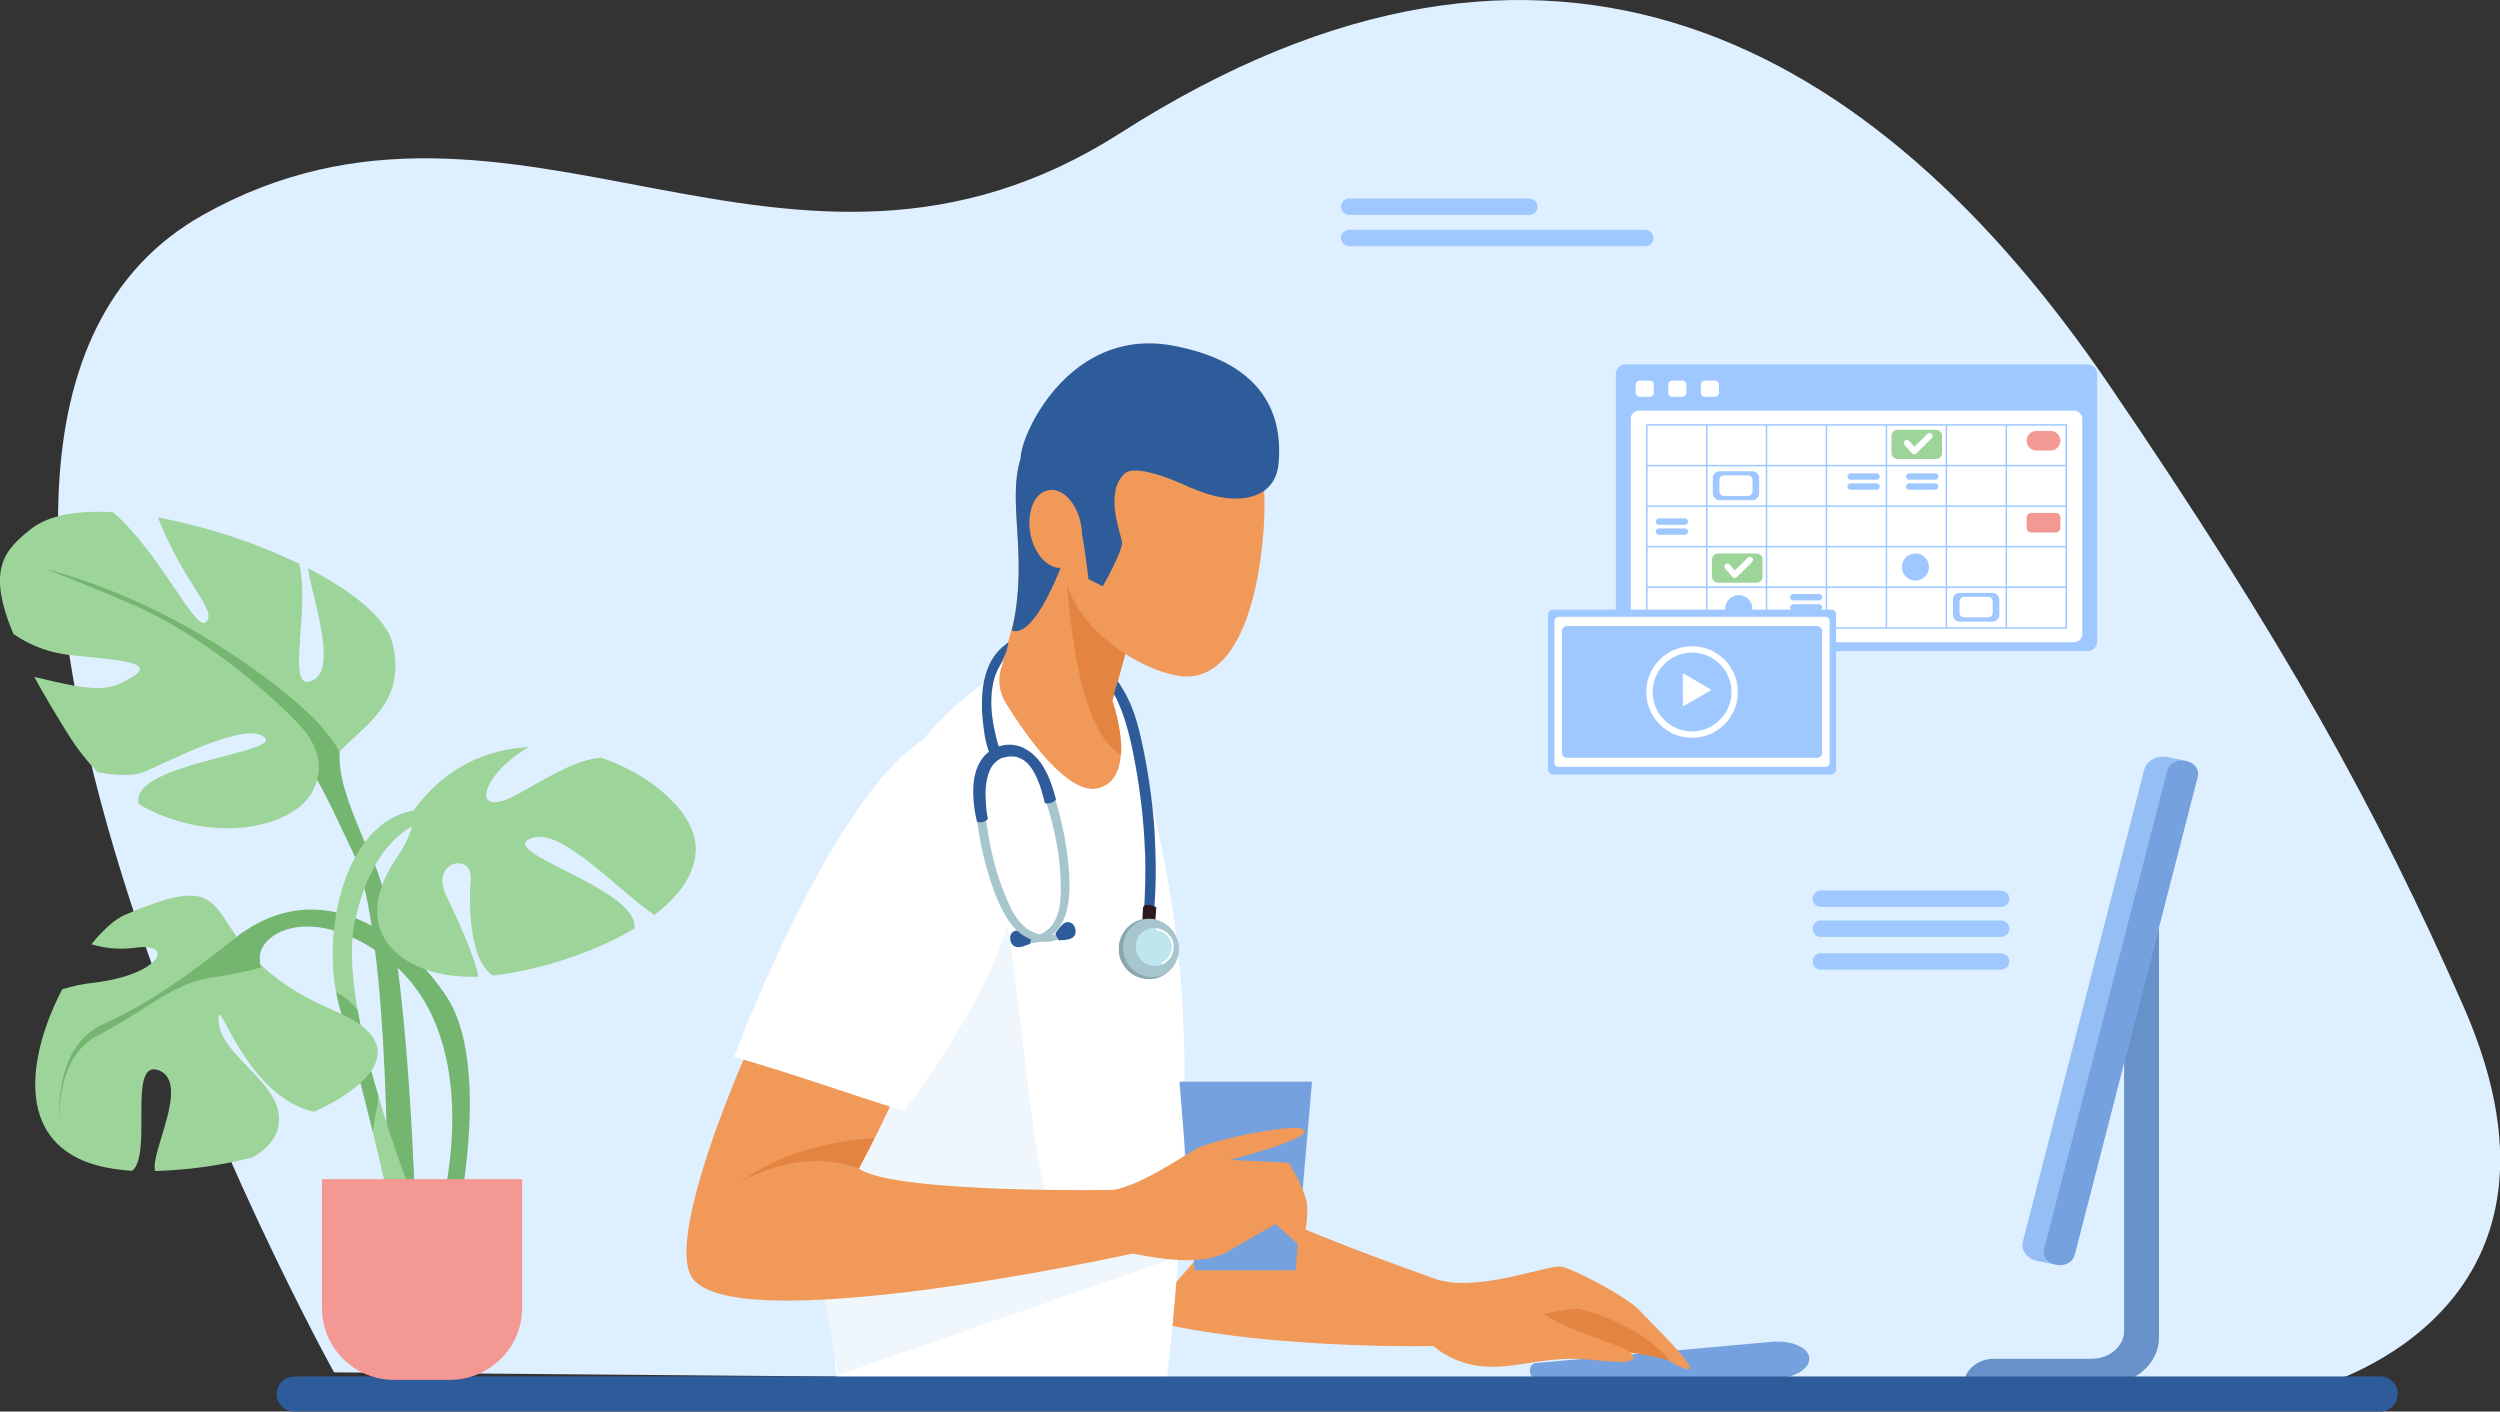 <?xml version="1.0" encoding="utf-8"?>
<!-- Generator: Adobe Illustrator 25.0.0, SVG Export Plug-In . SVG Version: 6.00 Build 0)  -->
<svg version="1.1" id="Calque_1" xmlns="http://www.w3.org/2000/svg" xmlns:xlink="http://www.w3.org/1999/xlink" x="0px" y="0px"
	 viewBox="0 0 1326.2 748.8" style="enable-background:new 0 0 1326.2 748.8;" xml:space="preserve">
<rect x="0" y="0" width="1326.2" height="748.8" fill="#333333" stroke="none"/>
<style type="text/css">
	.st0{fill:#DEEFFF;}
	.st1{fill:#75A1DE;}
	.st2{fill:#F09959;}
	.st3{fill:#E38540;}
	.st4{fill:#FFFFFF;}
	.st5{fill:#F0F7FC;}
	.st6{fill:#6791C9;}
	.st7{fill:#95BEF5;}
	.st8{fill:#2E5B9A;}
	.st9{fill:#9EC8FF;}
	.st10{fill:#F39892;}
	.st11{fill:#9CD499;}
	.st12{fill:#74B570;}
	.st13{fill:#A6C5CD;}
	.st14{fill:#2C1920;}
	.st15{fill:#8BA7AC;}
	.st16{fill:#BFE6EF;}
	.st17{fill:#FEFEFE;}
</style>
<g id="Calque_2_1_">
	<g id="Слой_1">
		<path class="st0" d="M177.2,728c0,0-276.5-497.8-69.5-614c165.1-92.7,309.9,69.5,486.6-43.4C822.2-75.2,995,22.4,1118.6,203.8
			c92.7,136.1,141.8,224.2,188.3,330.2c72.4,165.1-81.1,202.8-81.1,202.8L177.2,728z"/>
		<path class="st1" d="M941,731.3l-126,0.2c-1.8,0-3.3-1.8-3.4-4.1s1.2-4.2,3-4.3l125.5-11.3c10.2-0.9,19.5,3,19.7,8.8
			S951.3,731.3,941,731.3z"/>
		<path class="st2" d="M777.9,713.4c4.3-1.1,12.3-24.9,12.3-24.9s-91-30.7-129.6-50.7L606.8,700
			C675.8,717.3,774.6,714.2,777.9,713.4z"/>
		<path class="st2" d="M763.9,679.2c22.4,5.8,58-8.7,64.7-7.2s34.5,15.9,41.2,23.2s30.3,29.7,26,31.1s-33.9-20.3-37.5-21
			s-5.5,4.3-35.1,10.1s-65.5-9.2-65.5-9.2L763.9,679.2z"/>
		<path class="st3" d="M799.5,701.6c0,0,34.5-8.7,38.8-7.2s30,7.2,47.8,27.5c-17-5.1-41.2-6.5-47.8-6.5S799.5,701.6,799.5,701.6z"/>
		<path class="st2" d="M807.7,687.1c14.7,18.8,52.1,24.6,57.8,31.1s-13.6,3.8-23.8,2.9c-25.9-2.2-44,8.3-65,1.8s-25.7-22-25.7-22
			L807.7,687.1z"/>
		<path class="st4" d="M534.8,352.9c-46.8,32.7-68.2,56.5-82.7,145.6s-15.3,173.8-7.7,236.8c51.9,2.1,173.1,8.6,173.1,8.6
			s20.6-153.3,5.4-255.7c-14.5-97.7-31-110.3-48.6-127.7S534.8,352.9,534.8,352.9z"/>
		<path class="st5" d="M639.4,661.6c4.6-0.7-59.3,8.2-75.5-8.1c-23.8-23.9-17.4-185.7-56.5-258.5l-72.8,135.8L434,645.2
			c-0.2,32.6,6.2,58,10.7,84.3"/>
		<path class="st4" d="M525.3,353c-8.4,19.6,8.7,45.3,35.7,65.6s43.5,9.2,42-6.8s-2.9-32.8-9.2-43S537.4,350,537.4,350
			S526.7,349.6,525.3,353z"/>
		<path class="st2" d="M557.4,254.5l-25.8,98.4c-2.5,6.6-1.8,14,1.9,20c10.5,17,33.1,49.5,49.2,45.2c21.7-5.8,7.2-46.3,7.2-46.3
			l29-102.1L557.4,254.5z"/>
		<path class="st3" d="M596.9,260.5l-25.7-10.4l-7.7,20.1c3.5,85.6,14.4,120.5,31.2,130.2c0.9-13.2-4.6-28.7-4.6-28.7l21-76
			L596.9,260.5z"/>
		<path class="st2" d="M668.3,299.1c-5,34-18.4,63.1-42.7,59.5s-66-32-60.9-66s59.5-74.7,83.8-71.1S673.3,265.1,668.3,299.1z"/>
		<g>
			<path class="st2" d="M507.8,423.9c1.9-7.7-29-12.3-33.9-6.1c-48.6,61.9-124.3,229-107.3,259.1c19.5,34.8,230.2-10.9,234.5-12
				s-7.6-33.7-7.6-33.7s-118,2.2-137.9-11.2C517.5,503.8,493.1,482.3,507.8,423.9z"/>
			<path class="st4" d="M495.8,389.1c-51,22.9-106.4,171.6-106.4,171.6s13,3.3,55.4,17.4c17.6,5.9,34.7,11.3,34.7,11.3
				s40.5-52.6,53.3-93.9C549.2,442.4,527.3,375,495.8,389.1z"/>
			<path class="st4" d="M394.9,546.7c47.8,6.2,76.3,22.8,90.8,34.2c2.2-3,4.8-6.8,7.7-11.1c-10.1-9.4-31.9-26.2-63.7-30.7
				c-12.9-1.8-22.7-3-30.2-3.7C397.8,539.7,396.2,543.4,394.9,546.7z"/>
			<path class="st4" d="M405.8,520.8c-0.8,1.8-1.6,3.7-2.4,5.4c42-1.7,82.2,18.8,92.4,31.2c1.2,1.5,2.2,2.8,3.2,3.9
				c1.1-1.6,2.1-3.3,3.2-5c-6.9-6.8-19.1-17.7-31.5-23.1C445.4,522.3,409.1,521,405.8,520.8z"/>
			<polygon class="st1" points="687.3,673.9 633.7,673.9 625.7,573.8 696,573.8 			"/>
			<path class="st2" d="M587,631.6c14.8-0.4,39.1-17.4,47.4-22.1s55.4-14.8,57.6-9.8s-39.5,15.6-39.5,15.6l31.1,1.5
				c0,0,9,13.8,9.8,22.8s-2.9,22.1-2.9,22.1l-13.8-12.3c0,0-11.2,6.2-25.3,14.5s-39.5,3.3-50.3,1.1s-36.2-10.1-36.2-10.1L587,631.6z
				"/>
			<path class="st3" d="M392.9,626.9c0,0,24-13.9,48.1-10.5c13.8,1.9,15.3,4.2,14.5,3.6c3-5.6,5.8-11,8.4-16.2
				C451.4,604.4,419.1,607.8,392.9,626.9z"/>
		</g>
		<path class="st6" d="M1126.8,459.4V706c0,8.2-7.7,14.8-17.2,14.8h-51.8c-8.8,0-16,6.2-16,13.8h74.5c16,0,29-11.2,29-25V459.4
			H1126.8z"/>
		<path class="st7" d="M1089,670.5l-8.2-1.6c-5.4-1-8.9-5.7-7.7-10.4l64.4-250.3c1.2-4.7,6.6-7.6,12-6.6l8.2,1.6
			c5.4,1,8.9,5.7,7.7,10.4L1101,663.9C1099.8,668.6,1094.4,671.6,1089,670.5z"/>
		<path class="st1" d="M1091.2,671l-1-0.2c-4.2-0.8-6.9-4.4-5.9-8l65.4-254.1c0.9-3.6,5.1-5.9,9.3-5.1l1,0.2c4.2,0.8,6.8,4.4,5.9,8
			l-65.4,254.1C1099.6,669.5,1095.4,671.8,1091.2,671z"/>
		<path class="st8" d="M1262.7,748.8H156.1c-5.1,0-9.3-4.1-9.3-9.3c0-5.1,4.1-9.3,9.3-9.3l0,0h1106.6c5.1,0,9.3,4.2,9.3,9.3
			C1271.9,744.7,1267.8,748.8,1262.7,748.8z"/>
		<path class="st2" d="M568.5,212c-50.1,31.1-18.4,64.7-31.7,122.5c8.2,2.8,17.1-13.3,22.8-26s10.8-31.1,12.7-30.5
			s5.1,29.2,5.1,29.2l7.6,3.8c0,0,10.8-19,10.2-23.5s-9.5-26,1.3-36.2c7-6.5,35.6,7.7,35.6,7.7l-27.9-40L568.5,212z"/>
		<path class="st8" d="M568.5,212c-50.1,31.1-18.4,64.7-31.7,122.5c8.2,2.8,17.1-13.3,22.8-26s10.8-31.1,12.7-30.5
			s5.1,29.2,5.1,29.2l7.6,3.8c0,0,10.8-19,10.2-23.5s-9.5-26,1.3-36.2c7-6.5,35.6,7.7,35.6,7.7l-27.9-40L568.5,212z"/>
		<path class="st8" d="M678.3,245.6c-2.5,30.5-49.8,20.9-71.7-6.3c-20.9-26-38.2-8.1-59,0.6c-18.5,28.2,4.5-69.8,74.9-56.5
			C675.3,193.4,680,225.4,678.3,245.6z"/>
		<path class="st2" d="M573.4,278c2.2,11.4-2.1,21.7-9.5,23.1s-15.2-6.7-17.3-18s2.1-21.7,9.5-23.1S571.2,266.6,573.4,278z"/>
		<path class="st9" d="M862.3,193.3h245.1c2.8,0,5.1,2.3,5.1,5.1v141.9c0,2.8-2.3,5.1-5.1,5.1H862.3c-2.8,0-5.1-2.3-5.1-5.1V198.4
			C857.2,195.6,859.5,193.3,862.3,193.3z"/>
		<path class="st4" d="M869.5,217.8h230.7c2.4,0,4.4,2,4.4,4.4v114.1c0,2.4-2,4.4-4.4,4.4H869.5c-2.4,0-4.4-2-4.4-4.4V222.2
			C865,219.8,867,217.8,869.5,217.8z"/>
		<path class="st4" d="M869.8,201.9h5.4c1.1,0,2.1,0.9,2.1,2.1v4.4c0,1.1-0.9,2.1-2.1,2.1h-5.4c-1.1,0-2.1-0.9-2.1-2.1V204
			C867.8,202.8,868.7,201.9,869.8,201.9z"/>
		<path class="st4" d="M887.1,201.9h5.4c1.1,0,2.1,0.9,2.1,2.1v4.4c0,1.1-0.9,2.1-2.1,2.1h-5.4c-1.1,0-2.1-0.9-2.1-2.1V204
			C885,202.8,886,201.9,887.1,201.9z"/>
		<path class="st4" d="M904.4,201.9h5.4c1.1,0,2.1,0.9,2.1,2.1v4.4c0,1.1-0.9,2.1-2.1,2.1h-5.4c-1.1,0-2.1-0.9-2.1-2.1V204
			C902.3,202.8,903.3,201.9,904.4,201.9z"/>
		<path class="st9" d="M1096.5,333.5H873.2V225h223.3V333.5z M874,332.7h221.7V225.8H874V332.7z"/>
		<rect x="873.6" y="311.1" class="st9" width="222.5" height="0.8"/>
		<rect x="873.6" y="289.6" class="st9" width="222.5" height="0.8"/>
		<rect x="873.6" y="268.1" class="st9" width="222.5" height="0.8"/>
		<rect x="873.6" y="246.6" class="st9" width="222.5" height="0.8"/>
		<rect x="1063.9" y="225.4" class="st9" width="0.8" height="107.6"/>
		<rect x="1032.1" y="225.4" class="st9" width="0.8" height="107.6"/>
		<rect x="1000.3" y="225.4" class="st9" width="0.8" height="107.6"/>
		<rect x="968.5" y="225.4" class="st9" width="0.8" height="107.6"/>
		<rect x="936.7" y="225.4" class="st9" width="0.8" height="107.6"/>
		<rect x="905" y="225.4" class="st9" width="0.8" height="107.6"/>
		<path class="st10" d="M1087.8,239h-7.5c-2.9,0-5.2-2.3-5.2-5.2s2.3-5.2,5.2-5.2h7.5c2.9,0,5.2,2.3,5.2,5.2S1090.6,239,1087.8,239z
			"/>
		<path class="st10" d="M1077.6,272.1h12.9c1.4,0,2.5,1.1,2.5,2.5v5.4c0,1.4-1.1,2.5-2.5,2.5h-12.9c-1.4,0-2.5-1.1-2.5-2.5v-5.4
			C1075.1,273.2,1076.2,272.1,1077.6,272.1z"/>
		<path class="st9" d="M912.1,250h17.6c1.9,0,3.5,1.6,3.5,3.5v8.3c0,1.9-1.6,3.5-3.5,3.5h-17.6c-1.9,0-3.5-1.6-3.5-3.5v-8.3
			C908.6,251.6,910.1,250,912.1,250z"/>
		<path class="st4" d="M914.6,252.2h12.6c1.4,0,2.5,1.1,2.5,2.5v5.9c0,1.4-1.1,2.5-2.5,2.5h-12.6c-1.4,0-2.5-1.1-2.5-2.5v-5.9
			C912,253.3,913.2,252.2,914.6,252.2z"/>
		<path class="st9" d="M1039.5,314.5h17.6c1.9,0,3.5,1.6,3.5,3.5v8.3c0,1.9-1.6,3.5-3.5,3.5h-17.6c-1.9,0-3.5-1.6-3.5-3.5V318
			C1036,316,1037.6,314.5,1039.5,314.5z"/>
		<path class="st4" d="M1042,316.6h12.6c1.4,0,2.5,1.1,2.5,2.5v5.9c0,1.4-1.1,2.5-2.5,2.5H1042c-1.4,0-2.5-1.1-2.5-2.5v-5.9
			C1039.5,317.7,1040.6,316.6,1042,316.6z"/>
		<path class="st9" d="M995.5,254.5h-13.8c-0.9,0-1.7-0.8-1.7-1.7s0.8-1.7,1.7-1.7h13.8c0.9,0,1.7,0.8,1.7,1.7
			S996.4,254.5,995.5,254.5L995.5,254.5z"/>
		<path class="st9" d="M995.5,259.8h-13.8c-0.9,0-1.7-0.8-1.7-1.7s0.8-1.7,1.7-1.7h13.8c0.9,0,1.7,0.8,1.7,1.7
			S996.4,259.8,995.5,259.8L995.5,259.8z"/>
		<path class="st9" d="M965,318.5h-13.7c-0.9,0-1.7-0.8-1.7-1.7s0.8-1.7,1.7-1.7H965c0.9,0,1.7,0.8,1.7,1.7S965.9,318.5,965,318.5
			L965,318.5z"/>
		<path class="st9" d="M965,323.9h-13.7c-0.9,0-1.7-0.8-1.7-1.7s0.8-1.7,1.7-1.7H965c0.9,0,1.7,0.8,1.7,1.7S965.9,323.9,965,323.9
			L965,323.9z"/>
		<path class="st9" d="M893.7,278.4H880c-0.9,0-1.7-0.8-1.7-1.7s0.8-1.7,1.7-1.7h13.8c0.9,0,1.7,0.8,1.7,1.7
			S894.7,278.4,893.7,278.4L893.7,278.4L893.7,278.4z"/>
		<path class="st9" d="M893.7,283.7H880c-0.9,0-1.7-0.8-1.7-1.7s0.8-1.7,1.7-1.7h13.8c0.9,0,1.7,0.8,1.7,1.7
			S894.7,283.7,893.7,283.7L893.7,283.7L893.7,283.7z"/>
		<path class="st9" d="M1026.6,254.5h-13.8c-0.9,0-1.7-0.8-1.7-1.7s0.8-1.7,1.7-1.7h13.8c0.9,0,1.7,0.8,1.7,1.7
			S1027.5,254.5,1026.6,254.5L1026.6,254.5z"/>
		<path class="st9" d="M1026.6,259.8h-13.8c-0.9,0-1.7-0.8-1.7-1.7s0.8-1.7,1.7-1.7h13.8c0.9,0,1.7,0.8,1.7,1.7
			S1027.5,259.8,1026.6,259.8L1026.6,259.8z"/>
		<path class="st11" d="M911.4,293.6h20.4c1.8,0,3.2,1.4,3.2,3.2v9.1c0,1.8-1.4,3.2-3.2,3.2h-20.4c-1.8,0-3.2-1.4-3.2-3.2v-9.1
			C908.2,295,909.6,293.6,911.4,293.6z"/>
		<path class="st4" d="M920.2,306.6L920.2,306.6c-0.5,0-0.9-0.2-1.2-0.6l-3.8-4.3c-0.6-0.6-0.6-1.6,0-2.3c0.6-0.6,1.6-0.6,2.3,0
			l0.1,0.1l2.7,3.1l6.9-6.8c0.6-0.6,1.6-0.6,2.3,0c0.6,0.6,0.6,1.6,0,2.3l-8.1,8C921,306.4,920.6,306.6,920.2,306.6z"/>
		<path class="st11" d="M1006.6,228h20.4c1.8,0,3.2,1.4,3.2,3.2v9.1c0,1.8-1.4,3.2-3.2,3.2h-20.4c-1.8,0-3.2-1.4-3.2-3.2v-9.1
			C1003.4,229.5,1004.8,228,1006.6,228z"/>
		<path class="st4" d="M1015.4,241L1015.4,241c-0.5,0-0.9-0.2-1.2-0.6l-3.8-4.3c-0.6-0.6-0.6-1.6,0-2.3c0.6-0.6,1.6-0.6,2.3,0
			l0.1,0.1l2.7,3.1l6.9-6.8c0.6-0.6,1.6-0.7,2.3-0.1c0.6,0.6,0.7,1.6,0.1,2.3l-0.1,0.1l-8.1,8C1016.2,240.9,1015.8,241,1015.4,241z"
			/>
		<path class="st9" d="M1023.3,300.8c0,4-3.2,7.2-7.2,7.2s-7.2-3.2-7.2-7.2s3.2-7.2,7.2-7.2l0,0
			C1020.1,293.6,1023.3,296.8,1023.3,300.8z"/>
		<path class="st9" d="M929.6,322.9c0,4-3.2,7.2-7.2,7.2s-7.2-3.2-7.2-7.2s3.2-7.2,7.2-7.2l0,0C926.3,315.7,929.6,318.9,929.6,322.9
			z"/>
		<path class="st9" d="M823.7,323.4h147.8c1.4,0,2.5,1.1,2.5,2.5v82.4c0,1.4-1.1,2.5-2.5,2.5H823.7c-1.4,0-2.5-1.1-2.5-2.5v-82.4
			C821.2,324.5,822.3,323.4,823.7,323.4z"/>
		<path class="st4" d="M826.9,327.2h141.4c1.3,0,2.3,1,2.3,2.3v75c0,1.3-1,2.3-2.3,2.3H826.9c-1.3,0-2.3-1-2.3-2.3v-75
			C824.6,328.3,825.6,327.2,826.9,327.2z"/>
		<path class="st9" d="M831.2,332.1H964c1.5,0,2.6,1.2,2.6,2.6v64.7c0,1.5-1.2,2.6-2.6,2.6H831.2c-1.5,0-2.6-1.2-2.6-2.6v-64.7
			C828.6,333.3,829.8,332.1,831.2,332.1z"/>
		<circle class="st4" cx="897.6" cy="367.1" r="24.3"/>
		<path class="st9" d="M918.5,367.1c0,11.5-9.4,20.9-20.9,20.9s-20.9-9.4-20.9-20.9s9.4-20.9,20.9-20.9S918.5,355.5,918.5,367.1
			L918.5,367.1z"/>
		<polygon class="st4" points="907.9,366 900.3,370.4 892.7,374.8 892.7,366 892.7,357.1 900.3,361.5 		"/>
		<path class="st9" d="M811.5,114H716c-2.4,0.1-4.4-1.7-4.6-4.1c-0.1-2.4,1.7-4.4,4.1-4.6c0.1,0,0.3,0,0.4,0h95.6
			c2.4,0.1,4.3,2.2,4.1,4.6C815.6,112.1,813.8,113.9,811.5,114L811.5,114z"/>
		<path class="st9" d="M1061.3,481.1h-95.6c-2.4-0.1-4.3-2.2-4.1-4.6c0.1-2.2,1.9-4,4.1-4.1h95.6c2.4-0.1,4.4,1.7,4.6,4.1
			c0.1,2.4-1.7,4.4-4.1,4.6C1061.6,481.1,1061.5,481.1,1061.3,481.1z"/>
		<path class="st9" d="M1061.3,497h-95.6c-2.4-0.1-4.3-2.2-4.1-4.6c0.1-2.2,1.9-4,4.1-4.1h95.6c2.4-0.1,4.4,1.7,4.6,4.1
			c0.1,2.4-1.7,4.4-4.1,4.6C1061.6,497,1061.5,497,1061.3,497z"/>
		<path class="st9" d="M1061.3,514.4h-95.6c-2.4-0.1-4.3-2.2-4.1-4.6c0.1-2.2,1.9-4,4.1-4.1h95.6c2.4-0.1,4.4,1.7,4.6,4.1
			c0.1,2.4-1.7,4.4-4.1,4.6C1061.6,514.4,1061.5,514.4,1061.3,514.4z"/>
		<path class="st9" d="M873.1,130.6H716c-2.4,0.1-4.4-1.7-4.6-4.1c-0.1-2.4,1.7-4.4,4.1-4.6c0.1,0,0.3,0,0.4,0H873
			c2.4,0.1,4.3,2.2,4.1,4.6C877.1,128.8,875.3,130.5,873.1,130.6z"/>
		<path class="st12" d="M194.7,371.5c-25,22.8-14.1,45.6,4.4,88s21.7,198.8,21.7,198.8l-15.2-2.2c0,0,2.2-160.7-18.5-204.2
			s-29.3-65.2-47.8-51S194.7,371.5,194.7,371.5z"/>
		<path class="st11" d="M208.4,341.9c-3-13.5-21-28.1-45.1-40.5c3.6,19.9,15.1,52.5,3.2,59.2c-16,9-1.6-36.5-7.8-61.5
			c-23.8-11.5-49-19.7-74.9-24.6c0,0.1,0.1,0.2,0.1,0.3c14.1,35.9,32.6,50,25,55.4c-5.7,4.1-24.3-37.3-49-58.5
			c-18.5-1-34.1,1.5-43.3,8.8c-14.3,11.3-23.9,21.3-9.5,55.8c9.2,6.4,20,10.3,31.2,11.3c32.6,3.3,47.8,4.4,25,15.2
			c-11.2,5.3-29.9-0.3-45.1-3.7c4.9,9.1,11,19.3,18.3,31c4.4,7,9.5,13.5,15.2,19.5c10.5,2,19.6,2,24.5,0
			c15.2-6.5,54.3-27.1,64.1-18.5c9.6,8.5-72.4,13.9-66.7,35.5c39.7,22.9,85.2,12,93.2-9C177.7,389.2,217.6,382.6,208.4,341.9z"/>
		<path class="st12" d="M126.3,496.4c43.4-32.6,88-2.2,110.8,32.6s6.5,113,6.5,113s-8.7,0-8.7-3.2s23.9-92.3-32.6-132.5
			c-35.3-25.2-60.8-13.1-64.1-1.2c-3.3,11.9,14.1,33.7,14.1,33.7L126.3,496.4z"/>
		<path class="st11" d="M226.2,429.4c-43.4,0-57.6,67.3-45.6,106.4s28.2,111.9,28.2,111.9l10.9-10.9c0,0-41.3-102.1-31.5-147.7
			s33.7-53.2,38-53.2S226.2,429.4,226.2,429.4z"/>
		<path class="st12" d="M189.8,536.1c-3-4.1-6.9-7.4-11.4-9.6c0.6,3.1,1.3,6.3,2.2,9.3c5.4,17.8,11.8,42.6,17.1,64.3
			c0.5-2.8,1.2-7.1,2.4-13.7c0.3-1.6,0.5-3.3,0.6-5.1C196.2,566.5,192.5,551.4,189.8,536.1z"/>
		<path class="st11" d="M177.9,536.4c-82.6-34.8-39.1-82.5-111.8-51c-5.1,2.2-11.4,7.8-17.6,15.5c7.5,2.3,15.3,2.9,23,1.9
			c21.7-3.2,14.1,14.2-21.7,18.5c-5.7,0.6-11.3,1.8-16.8,3.5c-17.1,32.8-24.8,76,11.4,91c7.1,3,15.9,4.6,25.7,5.3
			c11.1-8.9-2.8-60.2,14.4-53.2c16.5,6.8-5.2,44-2.2,53.3c17.4-0.5,34.7-2.9,51.6-7.2c6.8-3.8,12-9,13.6-15.7
			c5.4-22.8-30.4-36.9-31.5-56.5c-1-18,13.1,39.5,50.6,48C200.5,574.2,216.5,552.7,177.9,536.4z"/>
		<path class="st11" d="M236.7,475c-8.7-18.5,14.1-22.8,13-8.7c-1,12.5-1.1,42.9,11.8,51.2c22.1-2.4,52.2-11.3,75-24.9
			c0.3-1.9-0.1-3.9-1-5.7c-9.8-19.5-72.8-35.8-53.2-42.4c15.6-5.2,42.9,25.4,64.8,40.9c13.2-10,22-22,22-35.3
			c0-18-21.9-38.5-50.3-48.2c-12.8,1.3-24.6,8.3-43.1,18.8c-27.4,15.5-21-9.6,4.8-24.4c-22.3,1.2-44.6,10.7-61,33.5
			c0,0,1.6,9.7-8.8,24.8c-28.1,41.1,4.3,65.1,43.1,63.5C251.8,507.2,242.7,487.7,236.7,475z"/>
		<path class="st12" d="M128.9,494.5c-21.2,16.4-44.8,35.6-73.8,48.6s-23.2,55.5-23.2,55.5s-4.3-36.7,19.8-49.2s40.1-27.5,58.4-30.4
			c9.6-1.4,19.1-3.3,28.5-5.8c0,0-5.8-11.6-2.4-15.9S128.9,494.5,128.9,494.5z"/>
		<path class="st12" d="M24.2,301.8c77.7,20.8,134.7,70.5,145.3,82.5s10.6,15.5,10.6,15.5l-8.2,15.5l-3.9-1.9c0,0,6.3-13-10.1-29.9
			c-28.3-29.1-62.8-52.1-86.4-62.3S24.2,301.8,24.2,301.8z"/>
		<path class="st10" d="M170.8,625.5H277l0,0v68.2c0,21.1-17.1,38.2-38.2,38.3h-0.1H209c-21.1,0-38.2-17.1-38.2-38.2V625.5
			L170.8,625.5z"/>
	</g>
</g>
<g>
	<g>
		<path class="st8" d="M538.9,493.7c-0.2,0-0.5,0.1-0.7,0.2c-0.2,0.1-0.4,0.2-0.6,0.3c-0.4,0.2-0.7,0.6-1,0.9
			c-0.3,0.4-0.5,0.9-0.6,1.4c-0.1,0.5-0.2,1-0.1,1.5c0,0.6,0.1,1.1,0.3,1.6c0.2,0.5,0.4,1,0.7,1.3c0.4,0.5,0.7,0.8,1.1,1
			c0.5,0.3,1,0.4,1.4,0.5c0.5,0.1,1,0.1,1.5,0c0.1,0,0.2,0,0.3,0c0.6-0.1,1.1-0.2,1.6-0.4c0.2,0,0.3-0.1,0.5-0.2
			c0.4-0.1,0.7-0.2,1.1-0.4l0.3-0.1l0.6-0.2l0.9-0.3l0,0c0.1,0,0.1,0,0.1,0c0,0,0.1,0,0.1-0.1c0.1-0.1,0.2-0.2,0.2-0.3
			c0-0.1,0.1-0.2,0.1-0.3c0,0,0,0,0,0c0.2-0.5,0.3-1,0.3-1.5c0-0.2,0-0.5,0-0.8l0-0.2l0-0.2c0-0.1,0-0.3-0.1-0.4c0,0,0-0.1-0.1-0.1
			c0-0.2-0.1-0.3-0.3-0.4c-0.6-0.4-1.2-0.7-1.8-1.1c-1-0.6-2-1-2.8-1.3c-0.6-0.2-1.1-0.3-1.5-0.4c-0.3,0-0.8-0.1-1.2,0L538.9,493.7z
			"/>
		<path class="st13" d="M559,423.6c0,0-0.1,0-0.1,0c-0.3,0.1-0.4,0.4-0.3,0.7l0,0.1l0.1,0.1c-0.1-0.1-0.1-0.1-0.2-0.1
			c-0.4-0.1-0.8-0.2-1.1-0.1c-0.2,0-0.3,0-0.5,0.1c-0.1,0-0.1,0.1-0.2,0.1c-0.2,0.1-0.3,0.2-0.5,0.3c-0.2,0.1-0.4,0.3-0.5,0.5
			l-0.2,0.2c-0.3,0.1-0.4,0.4-0.3,0.7c2.2,6.8,3.9,13.7,5.2,20.5c1,5.4,1.7,10.7,2,15.7c0.2,2.7,0.3,5.3,0.3,7.9c0,1.4,0,2.7,0,3.9
			c0,1-0.1,2.2-0.2,3.3c-0.2,2.9-0.7,5.4-1.5,7.7c-0.6,1.7-1.4,3.3-2.3,4.7c-0.8,1.2-1.8,2.4-3,3.3c-1.2,1-2.5,1.9-4,2.6
			c-1,0.5-2,0.9-3.2,1.3c-0.6,0.2-1.2,0.4-1.7,0.5l0,0.2l0,0.2c0,0.3,0,0.6,0,0.8c0,0.5-0.1,1-0.3,1.5c0.6,0,1.1,0,1.8-0.1
			c1-0.1,2-0.3,3-0.6l0.2-0.1c0.1,0,0.2-0.1,0.3-0.1c1.5-0.5,2.9-1.2,4.3-2c1.5-1,2.9-2.1,4-3.3c1-1.1,1.9-2.3,2.7-3.6
			c2.3-3.7,3.6-8.2,4.2-13.8c0.6-5.6,0.3-11.2,0-15.5c-1-12.3-3.4-24.9-7.3-37.4c0-0.1-0.1-0.2-0.3-0.3
			C559.3,423.6,559.1,423.6,559,423.6"/>
		<path class="st8" d="M565.7,489.2c-0.5,0.1-0.9,0.4-1.2,0.6c-0.4,0.2-0.8,0.5-1.2,1c-0.7,0.6-1.3,1.4-2.1,2.4
			c-0.4,0.6-0.8,1.1-1.2,1.7c-0.1,0.2-0.1,0.3-0.1,0.5c0,0,0,0.1,0,0.1c0,0.1,0.1,0.3,0.1,0.4l0,0c0,0.1,0,0.2,0.1,0.3l0,0.1
			c0.1,0.3,0.2,0.5,0.4,0.9l0,0.1l0.1,0.1l0.1,0.1c0.2,0.3,0.4,0.5,0.6,0.9c0.1,0.1,0.1,0.2,0.2,0.2c0.1,0.1,0.2,0.2,0.4,0.2
			c0,0,0.1,0,0.1,0c0.1,0,0.1,0,0.1,0l1.5-0.1c0.5,0,1-0.1,1.5-0.1c0.2,0,0.3,0,0.5-0.1c0.5-0.1,1-0.2,1.6-0.3
			c0.5-0.2,1.1-0.4,1.6-0.7c0.4-0.2,0.8-0.6,1.1-1c0.3-0.4,0.5-0.8,0.6-1.4c0.1-0.4,0.1-0.9,0.1-1.5c0-0.5-0.2-1-0.4-1.6
			c-0.2-0.4-0.4-0.9-0.7-1.3c-0.3-0.4-0.7-0.8-1.1-1c-0.4-0.2-0.8-0.4-1.3-0.5c-0.2,0-0.5,0-0.7,0
			C566.2,489.1,565.9,489.2,565.7,489.2"/>
		<path class="st13" d="M518.7,433.4c-0.1,0-0.3,0.1-0.4,0.2c-0.1,0.1-0.1,0.2-0.1,0.4c1.5,13,4.4,25.5,8.6,37.2
			c1.4,4,3.5,9.2,6.3,14.1c2.8,4.8,5.9,8.4,9.5,10.8c1.2,0.8,2.6,1.6,4,2.1c1.6,0.6,3.2,1.1,5,1.3c1.6,0.2,3.1,0.2,4.7,0.1
			c0.2,0,0.3,0,0.5-0.1c1.6-0.2,3.2-0.7,4.6-1.3c-0.3-0.4-0.5-0.6-0.7-0.9l-0.1-0.1l-0.1-0.1l0-0.1c-0.2-0.3-0.3-0.6-0.4-0.9l0-0.1
			c0-0.1-0.1-0.2-0.1-0.3c-0.7,0.1-1.2,0.2-1.8,0.2c-1.2,0.1-2.4,0.2-3.5,0.1c-1.7-0.1-3.3-0.3-4.7-0.8c-1.4-0.4-2.8-1.1-4.1-1.8
			c-1.4-0.9-2.7-2-4-3.3c-1.7-1.8-3.2-3.9-4.6-6.4c-0.6-1-1.1-2-1.5-2.9c-0.5-1.1-1.1-2.2-1.6-3.5c-1-2.3-2-4.7-2.9-7.3
			c-1.7-4.7-3.3-9.8-4.6-15.2c-1.6-6.7-2.8-13.7-3.7-20.9c0-0.3-0.3-0.5-0.6-0.5l-0.2-0.1c-0.2-0.1-0.4-0.2-0.6-0.2
			c-0.2,0-0.3-0.1-0.5-0.1c-0.1,0-0.2,0-0.2,0c-0.1,0-0.3,0-0.4,0.1c-0.4,0.1-0.7,0.3-1,0.6c-0.1,0.1-0.1,0.1-0.2,0.2l0-0.1l0-0.1
			C519.2,433.6,519,433.4,518.7,433.4"/>
		<path class="st8" d="M532.9,342.3c-0.9,0.7-1.7,1.4-2.5,2.2c-1.5,1.5-2.8,3.2-4,5.1c-2.1,3.4-3.6,7.5-4.5,12.2
			c-0.8,4-1.1,8.3-1,13.3c0,2,0.1,4.1,0.4,6.6c0.3,3.3,0.7,6.2,1.1,8.7c0.5,3,1.3,5.8,2.2,8.4c-1.4,1-2.6,2.3-3.7,3.8
			c-2,2.8-3.4,6.3-4.1,10.5c-0.3,1.8-0.5,3.7-0.5,6c-0.1,1.8,0,3.8,0.2,6c0.3,3.4,0.8,6.9,1.7,10.5c0,0.1,0.1,0.3,0.2,0.4
			c0.1,0.1,0.2,0.1,0.3,0.1c0.1,0.1,0.2,0.1,0.3,0.1c0.5,0,1,0,1.5,0c0.3,0,0.7-0.1,1-0.2c0.4-0.1,0.8-0.2,1.2-0.5
			c0.4-0.2,0.8-0.5,1.1-0.7c0.1-0.1,0.1-0.2,0.2-0.3c0-0.1,0.1-0.2,0-0.3c-0.4-2.1-0.7-4.3-0.9-6.4c-0.2-2.7-0.3-5.3-0.3-7.6
			c0.1-3.6,0.6-6.6,1.4-9.2c0.5-1.6,1.1-3,1.9-4.3c0.6-0.9,1.2-1.7,1.9-2.3l0.1-0.1c0.7-0.6,1.4-1.1,2.2-1.6c0.8-0.5,1.8-0.8,2.8-1
			c0.5-0.1,1.1-0.2,1.6-0.3c0.7-0.1,1.4-0.1,2.1-0.1c0.6,0,1.1,0.1,1.6,0.1c0.5,0.1,1.1,0.2,1.6,0.4c0.9,0.3,1.7,0.7,2.6,1.2
			c0.9,0.6,1.9,1.3,2.7,2.2c1.2,1.3,2.4,2.9,3.4,4.8c1,1.9,2,4.1,2.9,6.6c0.7,1.9,1.3,4.1,1.9,6.5l0.1,0.2l0.1,0.3
			c0.2,0.6,0.3,1.3,0.4,1.9c0,0.1,0.1,0.3,0.2,0.4c0.2,0.2,0.3,0.3,0.5,0.3c0.5,0,0.9,0,1.3,0c1.5-0.2,2.8-0.7,3.7-1.6
			c0.1,0,0.2-0.1,0.3-0.3c0.1-0.1,0.1-0.2,0-0.3c0-0.1,0-0.1,0-0.2c-0.7-2.9-1.6-5.6-2.5-8.2c-1-2.8-2.2-5.4-3.6-7.9
			c-1.3-2.3-2.7-4.3-4.4-6c-0.8-0.9-1.7-1.7-2.6-2.4c-0.9-0.7-1.9-1.4-2.9-1.9c-2-1.2-4.2-1.9-6.4-2.2c-1.1-0.2-2.2-0.2-3.5-0.1
			l-0.1,0l-0.4,0c-1,0.1-2,0.3-3,0.6c-0.3,0.1-0.6,0.2-0.9,0.3c-0.5-1.7-1-3.4-1.4-5.1c-1.9-7.8-2.7-14.2-2.5-20.3
			c0.1-3.9,0.7-7.6,1.6-10.8c0.8-2.5,1.8-4.8,3-6.8l0-0.1c0.2-0.4,0.5-0.7,0.7-1.1c0.3-0.5,0.6-1.1,0.8-1.6c0.4-1,0.8-1.9,1.2-2.9
			c0.2-0.6,0.4-1.1,0.6-1.7c0-0.1,0.1-0.3,0.1-0.4l0.4-1.4c0.1-0.3,0.2-0.7,0.2-1c0.1-0.3,0.2-0.7,0.2-1c0.1-0.4,0.1-0.8,0.2-1.2
			C534.3,341.3,533.6,341.8,532.9,342.3"/>
	</g>
	<g>
		<path class="st8" d="M590.9,368.2c1.7,2.8,1.4,2.5,2.8,5.7c1.3,2.8,2.4,6,3.5,9.6c2.1,6.9,3.5,13.7,4.6,19.5
			c0.7,3.9,1.4,7.5,1.9,11c0.6,3.9,1.1,7.8,1.6,11.6c1.1,8.9,1.8,18,2.1,27.1l0.1-0.1c0.1,5.8,0.1,11.4,0,16.6
			c-0.1,2.8-0.2,5.5-0.3,8.1c-0.1,2.7-0.3,5.7-0.6,8.7c0,0.3,0.2,0.5,0.4,0.6c0.1,0.1,0.2,0.1,0.3,0.2c0.2,0.1,0.5,0.1,0.7,0.1
			c1.2,0.2,2.4,0.1,3.4-0.1c0.1,0,0.3-0.1,0.3-0.2c0.2-0.1,0.3-0.3,0.3-0.4c0.3-3.5,0.6-7.4,0.8-11.8c0.2-3.8,0.3-7.8,0.3-12
			c0-7.9-0.3-15.9-0.8-23.9c-0.6-7.8-1.5-15.8-2.7-23.8c-0.5-3.5-1.2-7.1-1.7-10.1c-0.6-3.4-1.1-6.1-1.7-8.7
			c-1.4-6.9-2.9-12.6-4.7-17.8c-2.2-6.3-5.4-12.3-8.6-16.8"/>
		<path class="st14" d="M610.4,480.1L610.4,480.1c-0.3-0.1-0.7-0.1-1-0.1c-0.3,0-0.6,0-0.9,0c-0.2,0-0.5,0.1-0.7,0.1
			c-0.2,0-0.4,0.1-0.6,0.2c-0.1,0.1-0.2,0.1-0.3,0.2c-0.1,0.1-0.2,0.2-0.2,0.3c-0.1,0.1-0.2,0.2-0.3,0.4c-0.2,2.5-0.3,5-0.4,7.8
			c0,0.1,0.1,0.3,0.2,0.4c0.1,0.1,0.2,0.1,0.3,0.1c0,0,0.1,0,0.1,0c0.1,0,0.2,0,0.2-0.1c0,0,0.1,0.1,0.1,0.2
			c0.3,0.3,0.7,0.4,1.2,0.5c0.2,0,0.4,0,0.6,0c0.6,0,1.3-0.2,2.1-0.5c0.3-0.1,0.6-0.3,0.9-0.4c0.1,0,0.1-0.1,0.2-0.1
			c-0.1,0.2-0.1,0.3,0,0.5c0.1,0.1,0.2,0.2,0.3,0.2c0.1,0,0.3,0,0.4-0.1c0.1-0.1,0.2-0.2,0.2-0.3c0-0.6,0.1-1.1,0.1-1.7l0.1-0.8
			c0.1-1.8,0.2-3.6,0.4-5.5c-0.3-0.2-0.5-0.3-0.8-0.5c-0.3-0.1-0.7-0.3-1.1-0.4C611.2,480.3,610.8,480.2,610.4,480.1"/>
		<path class="st13" d="M611.9,487.5L611.9,487.5c-0.5-0.1-0.9-0.1-1.2-0.1l-0.1,0l0,0c-0.1,0-0.3,0-0.4,0c-0.2,0-0.3,0-0.4,0
			c-0.7,0-1.5,0-2.3,0.1c-0.2,0-0.3,0-0.5,0.1c-0.6,0.1-1.3,0.2-1.9,0.4c-0.7,0.2-1.3,0.4-2,0.7c-0.3,0.1-0.6,0.3-0.8,0.4
			c-0.3,0.2-0.6,0.3-0.9,0.5c-0.7,0.4-1.4,0.9-2,1.4c-0.5,0.4-1,0.9-1.5,1.4c-1,1-1.8,2.2-2.5,3.5c-0.7,1.3-1.2,2.7-1.5,4.2
			c-0.6,2.9-0.4,6.1,0.7,9c0.5,1.4,1.3,2.7,2.2,4c0.9,1.1,1.9,2.2,3.1,3.1c2.1,1.6,4.5,2.6,7.1,3c0.5,0.1,0.9,0.1,1.4,0.2
			c1.5,0.1,3,0,4.4-0.3c0.7-0.2,1.4-0.4,2.1-0.6c0.7-0.2,1.3-0.6,2.1-1c1.2-0.7,2.4-1.5,3.6-2.6c1-1,1.9-2.2,2.7-3.5
			c0.7-1.3,1.3-2.7,1.7-4.3c0.3-1.4,0.5-3,0.4-4.6c-0.1-1.4-0.4-2.9-0.9-4.4c-0.5-1.3-1.2-2.6-2-3.9c-0.8-1.1-1.8-2.2-3-3.2
			c-1.1-0.9-2.4-1.7-3.7-2.2C614.4,488.1,613.2,487.7,611.9,487.5"/>
		<path class="st15" d="M606.4,487.6C606.4,487.6,606.4,487.6,606.4,487.6c-0.5,0.1-0.9,0.2-1.4,0.3c-0.7,0.2-1.3,0.4-2,0.7
			c-0.3,0.1-0.6,0.3-0.8,0.4c-0.3,0.2-0.6,0.3-0.9,0.5c-0.7,0.4-1.4,0.9-2,1.4c-0.5,0.4-1,0.9-1.5,1.4c-1,1-1.8,2.2-2.5,3.5
			c-0.7,1.3-1.2,2.7-1.5,4.2c-0.6,2.9-0.4,6.1,0.7,9c0.5,1.4,1.3,2.7,2.2,4c0.9,1.1,1.9,2.2,3.1,3.1c2.1,1.6,4.5,2.6,7.2,3
			c0.5,0.1,0.9,0.1,1.4,0.2c1.5,0.1,3,0,4.4-0.3c0.7-0.2,1.4-0.4,2.1-0.6c0.7-0.3,1.3-0.6,2.1-1c0.4-0.2,0.8-0.5,1.2-0.7
			c-0.7,0.3-1.2,0.5-1.7,0.7c-0.7,0.2-1.3,0.4-2,0.6c-1.5,0.3-3,0.4-4.4,0.3c-0.4,0-0.8-0.1-1.2-0.1c-1.1-0.2-2.2-0.5-3.2-0.9
			c-1.4-0.5-2.7-1.2-3.8-2.1c-1.2-0.9-2.2-1.9-3-3c-0.9-1.2-1.6-2.5-2.1-3.8c-0.6-1.4-0.9-2.9-1-4.3c-0.1-1.5,0-3,0.2-4.4
			c0.3-1.5,0.8-2.9,1.4-4.2l0.1-0.2l0.1-0.1c0.6-1.1,1.4-2.2,2.2-3c0.7-0.7,1.4-1.3,2.1-1.9c0.5-0.4,1-0.7,1.5-1l0.3-0.2
			c0.6-0.3,1.2-0.6,1.8-0.9l0.1-0.1C605.8,487.8,606.1,487.7,606.4,487.6L606.4,487.6z"/>
		<path class="st16" d="M614.1,492.4c-0.2,0-0.4-0.1-0.6-0.1l-0.2,0l-0.1,0c-0.5,0-1,0-1.5,0l-0.1,0l-0.2,0c-0.5,0-1,0.1-1.6,0.3
			c-0.3,0.1-0.5,0.1-0.7,0.2c-0.5,0.2-0.9,0.4-1.4,0.6c-0.7,0.4-1.4,0.9-2.1,1.5c-0.5,0.4-0.8,0.8-1.2,1.3c-0.5,0.7-1,1.5-1.3,2.4
			c0,0,0,0.1,0,0.1l0,0.1l0,0.1c-0.4,1.1-0.5,2.2-0.6,3.3l0,0.3c0,0.8,0.1,1.6,0.4,2.4c0.1,0.4,0.2,0.7,0.3,1l0.1,0.2
			c0.2,0.4,0.3,0.7,0.5,1c0.6,1.2,1.6,2.4,2.8,3.3c1.3,1,2.9,1.6,4.5,1.9c1.3,0.2,2.5,0.2,3.7-0.1c1.4-0.3,2.8-0.9,4-1.8
			c1.1-0.8,2-1.9,2.7-3.2c0.3-0.5,0.5-1.1,0.8-1.9c0.2-0.6,0.3-1.4,0.4-2.2c0.1-1.4-0.1-2.9-0.6-4.3c-0.5-1.3-1.2-2.5-2.3-3.5
			c-0.9-1-2.2-1.8-3.6-2.3C615.5,492.7,614.8,492.5,614.1,492.4"/>
		<path class="st17" d="M613.9,492.5c-0.3,0-0.5,0.1-0.6,0.4c0,0.3,0.1,0.5,0.4,0.6c0.5,0.1,1,0.2,1.5,0.3c0,0,0,0-0.1,0
			c0,0,0.1,0,0.1,0l0,0c0,0,0,0,0,0c0.7,0.2,1.4,0.6,2.1,1c0.6,0.4,1.2,0.9,1.8,1.4c0.5,0.6,1,1.2,1.4,1.9c0.4,0.7,0.6,1.4,0.8,2.2
			c0.2,0.8,0.3,1.5,0.3,2.3l0,0c0,0.8-0.1,1.6-0.4,2.4c0,0,0,0,0,0c-0.2,0.8-0.6,1.5-1,2.2c-0.4,0.7-0.9,1.3-1.5,1.8
			c-0.6,0.5-1.2,1-1.9,1.4c-0.1,0.1-0.3,0.2-0.4,0.2c-0.2,0.1-0.4,0.4-0.3,0.6c0.1,0.2,0.4,0.4,0.6,0.3c0,0,0,0,0.1,0c0,0,0,0,0,0
			c0.8-0.4,1.6-0.9,2.3-1.5c0.8-0.7,1.5-1.6,2.1-2.6c1.1-1.8,1.5-4,1.3-6.1c-0.1-1.1-0.4-2.2-0.9-3.2c-0.5-1.1-1.2-2-2-2.8
			c-1.5-1.5-3.5-2.4-5.5-2.7C614,492.5,613.9,492.5,613.9,492.5 M617.3,494.7C617.3,494.7,617.3,494.8,617.3,494.7
			C617.3,494.8,617.3,494.7,617.3,494.7 M621.3,500.1C621.3,500.2,621.3,500.2,621.3,500.1C621.3,500.2,621.3,500.2,621.3,500.1
			 M621.2,505C621.2,505,621.2,505.1,621.2,505C621.2,505.1,621.2,505,621.2,505 M620.2,507.2C620.2,507.2,620.2,507.2,620.2,507.2
			C620.2,507.2,620.2,507.2,620.2,507.2 M618.7,509C618.7,509,618.7,509,618.7,509C618.7,509,618.7,509,618.7,509 M615.2,493.8
			C615.2,493.8,615.2,493.8,615.2,493.8C615.2,493.8,615.2,493.8,615.2,493.8C615.2,493.8,615.2,493.8,615.2,493.8"/>
	</g>
</g>
</svg>
